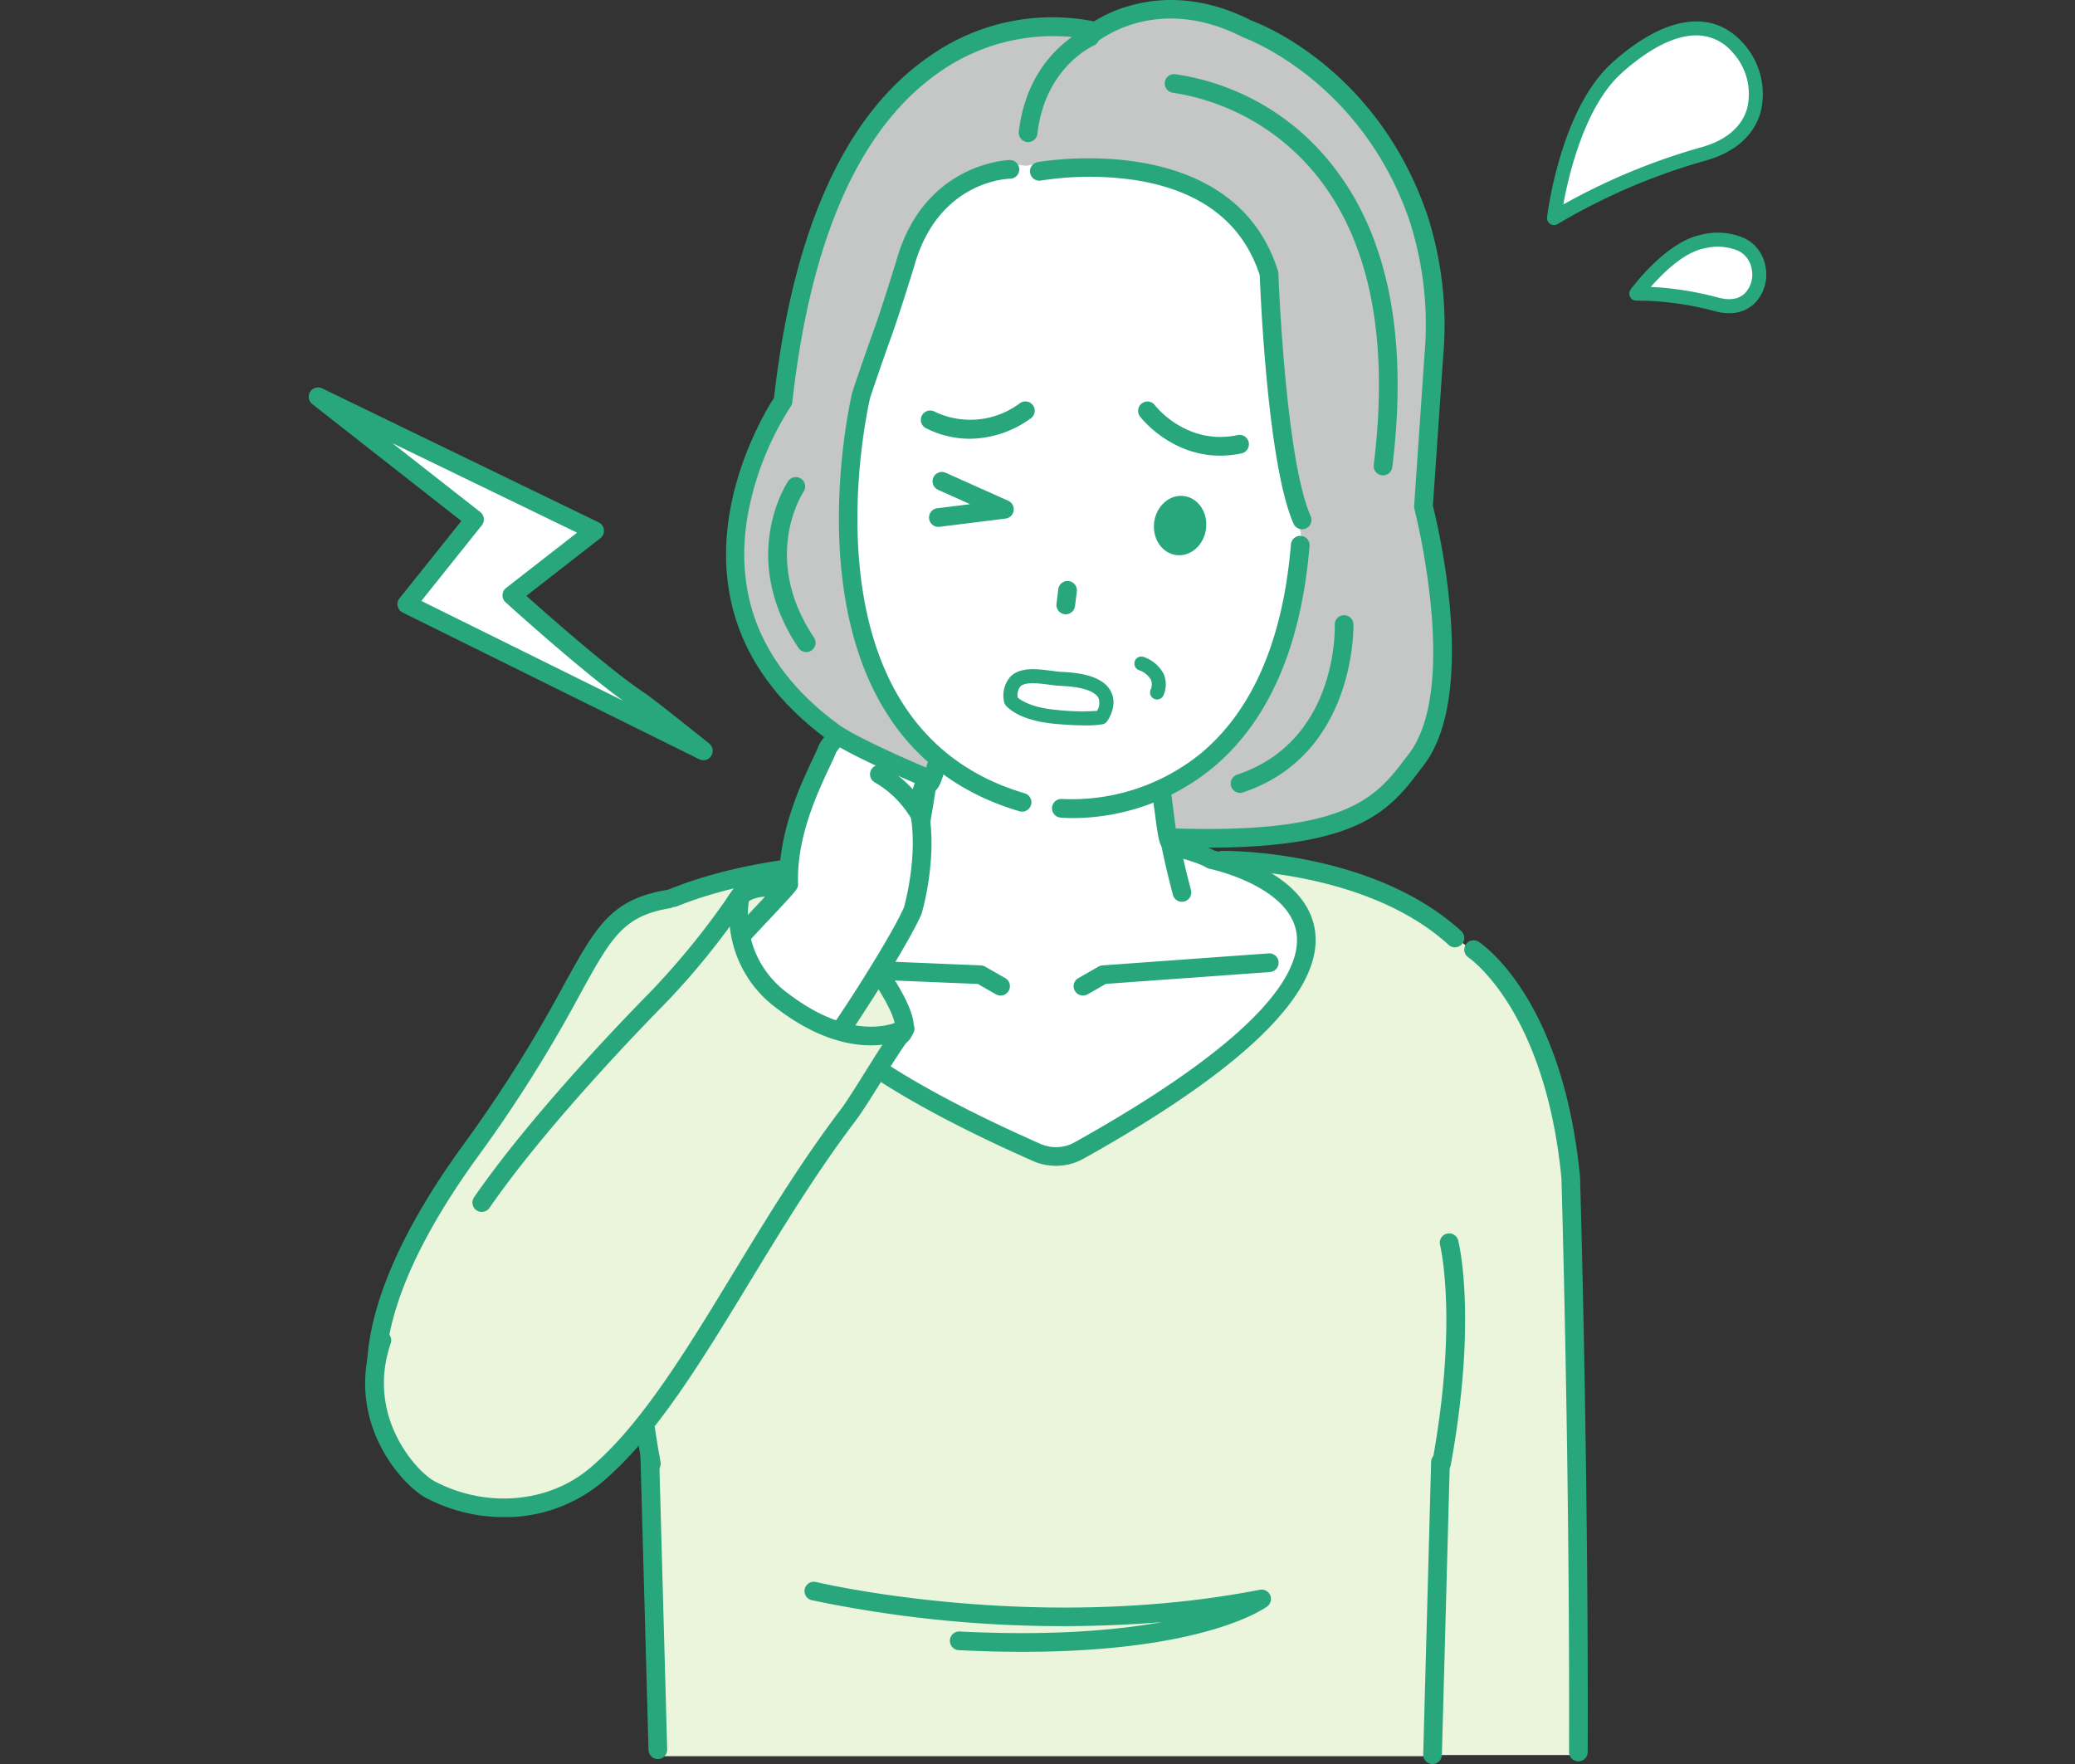 <svg xmlns="http://www.w3.org/2000/svg" xmlns:xlink="http://www.w3.org/1999/xlink" width="340" height="289" viewBox="0 0 340 289">
  <rect x="0" y="0" width="340" height="289" fill="#333333" stroke="none"/>
  <defs>
    <clipPath id="clip-path">
      <rect id="長方形_5298" data-name="長方形 5298" width="340" height="289" transform="translate(480 1484.496)" fill="#e2e2e2"/>
    </clipPath>
  </defs>
  <g id="マスクグループ_10844" data-name="マスクグループ 10844" transform="translate(-480 -1484.496)" clip-path="url(#clip-path)">
    <g id="アートワーク_122" data-name="アートワーク 122" transform="translate(650 1628.996)">
      <g id="グループ_40814" data-name="グループ 40814" transform="translate(-119.41 -144.5)">
        <g id="グループ_40795" data-name="グループ 40795" transform="translate(202.899 3.512)">
          <g id="グループ_40793" data-name="グループ 40793">
            <path id="パス_100743" data-name="パス 100743" d="M155.234,23.582a101.378,101.378,0,0,0-24.4,10.482S132.91,16.881,141.1,9.493,156.34,1.054,160.9,6.106,165.871,20.652,155.234,23.582Z" transform="translate(-129.685 -1.852)" fill="#fff"/>
            <path id="パス_100744" data-name="パス 100744" d="M131.245,35.621a1.151,1.151,0,0,1-1.14-1.287c.087-.719,2.227-17.7,10.641-25.287C149.3,1.338,157.1.135,162.161,5.743a12.378,12.378,0,0,1,2.918,11.44c-.781,2.678-3,6.224-9.128,7.913h0a101.275,101.275,0,0,0-24.094,10.346A1.141,1.141,0,0,1,131.245,35.621ZM154.533,4.543c-4.5,0-9.256,3.512-12.247,6.209-6.008,5.418-8.631,16.608-9.521,21.493a103.782,103.782,0,0,1,22.578-9.362h0c4.041-1.114,6.645-3.306,7.533-6.343a10.046,10.046,0,0,0-2.42-9.258A7.71,7.71,0,0,0,154.533,4.543Zm1.114,19.447h0Z" transform="translate(-130.097 -2.258)" fill="#29a77c"/>
          </g>
          <g id="グループ_40794" data-name="グループ 40794" transform="translate(13.483 34.633)">
            <path id="パス_100745" data-name="パス 100745" d="M152.61,35.769a50.594,50.594,0,0,0-13.132-1.759s5.457-7.452,10.858-8.517,8.515.912,9.172,4.242S157.914,37.237,152.61,35.769Z" transform="translate(-138.33 -24.052)" fill="#fff"/>
            <path id="パス_100746" data-name="パス 100746" d="M155.082,37.63a8.885,8.885,0,0,1-2.366-.342h0a50.158,50.158,0,0,0-12.8-1.717,1.086,1.086,0,0,1-1.045-.616,1.147,1.147,0,0,1,.09-1.21c.234-.32,5.788-7.826,11.561-8.966a10.936,10.936,0,0,1,7.106.575,6.309,6.309,0,0,1,3.417,4.571,6.762,6.762,0,0,1-1.853,6.179A5.893,5.893,0,0,1,155.082,37.63Zm-1.755-2.555c1.815.5,3.3.276,4.3-.655a4.421,4.421,0,0,0,1.16-4.05,4.025,4.025,0,0,0-2.2-2.966,8.843,8.843,0,0,0-5.622-.371c-3.338.658-6.811,4.124-8.7,6.293a52.387,52.387,0,0,1,11.061,1.75Z" transform="translate(-138.742 -24.465)" fill="#29a77c"/>
          </g>
        </g>
        <g id="グループ_40812" data-name="グループ 40812" transform="translate(9.241)">
          <g id="グループ_40796" data-name="グループ 40796" transform="translate(0.281 145.182)">
            <path id="パス_100747" data-name="パス 100747" d="M61.087,94.077c-21.139.945-14.2,8.381-38.494,41.757C3.519,162.043,1.8,182.221,18.751,191.213c3.088,1.639,15.732,6.536,29.019-8.612l21.9-55.48Z" transform="translate(-5.558 -92.547)" fill="#eaf5dc"/>
            <path id="パス_100748" data-name="パス 100748" d="M28.2,195.378a21.065,21.065,0,0,1-9.62-2.263c-6.4-3.394-10.387-8.341-11.854-14.7C4.193,167.447,9.443,152.6,21.9,135.481a224.171,224.171,0,0,0,16.429-26.106C44.769,97.688,46.938,93.75,61.567,93.1a1.554,1.554,0,0,1,1.55,1.145L71.7,127.286a1.53,1.53,0,0,1-.059.948l-21.9,55.478a1.514,1.514,0,0,1-.273.448C41.634,193.091,33.981,195.378,28.2,195.378ZM60.468,96.22c-11.781.7-13.377,3.6-19.456,14.632a226.928,226.928,0,0,1-16.633,26.434c-11.923,16.38-17,30.364-14.67,40.436,1.26,5.46,4.727,9.73,10.306,12.689,2.258,1.2,14.125,6.408,26.976-8.072l21.624-54.764Z" transform="translate(-6.105 -93.096)" fill="#29a77c"/>
          </g>
          <g id="グループ_40797" data-name="グループ 40797" transform="translate(168.495 152.548)">
            <path id="パス_100749" data-name="パス 100749" d="M118.352,232.8h26.476c-.153-7.762-.27-16.638-.237-27.379.143-47.237-.93-64.723-.93-64.723-3.127-33.268-21.12-42.883-21.12-42.883s-7.372,22.74-8.422,39.907C113.026,155.619,118,211.938,118,211.938Z" transform="translate(-113.962 -97.819)" fill="#eaf5dc"/>
            <path id="パス_100750" data-name="パス 100750" d="M140.116,233.31h0a1.529,1.529,0,0,1-1.525-1.535c.143-46.671-1.234-93.531-1.248-94-2.683-27.684-15.151-36.12-15.278-36.2A1.532,1.532,0,0,1,123.719,99c.563.362,13.827,9.164,16.675,38.586.02.571,1.4,47.479,1.254,94.2A1.53,1.53,0,0,1,140.116,233.31Z" transform="translate(-109.82 -97.293)" fill="#29a77c"/>
          </g>
          <g id="グループ_40800" data-name="グループ 40800" transform="translate(43.024 101.653)">
            <path id="パス_100751" data-name="パス 100751" d="M37.932,238.064H166.138l-.273-4.014.989-44.662,1.82-23.962,1.051-60.288s-3.62-3.869-14.6-8.363c-6.7-2.739-15.839-3.684-25.961-5.99-15.359-3.5-40.412-1.953-53.56.7-8.933,1.8-14.885,1.048-20.832,2.233-10.948,2.18-16.1,6.365-16.1,6.365L34.552,167.67l2.372,22.653L38.2,234.049Z" transform="translate(-32.93 -51.998)" fill="#eaf5dc"/>
            <g id="グループ_40798" data-name="グループ 40798" transform="translate(23.608 33.676)">
              <path id="パス_100752" data-name="パス 100752" d="M98.4,139.41a7.826,7.826,0,0,1-6.845.318c-74.895-33.06-26.615-46.934-26.615-46.934s5.63-5.033,27.469-5.033,27.666,3.95,27.666,3.95S166.871,101.2,98.4,139.41Z" transform="translate(-48.1 -86.229)" fill="#fff"/>
              <path id="パス_100753" data-name="パス 100753" d="M95.2,142.446a9.208,9.208,0,0,1-3.706-.767c-29.113-12.851-43.519-24.6-42.816-34.913.653-9.62,13.916-14.125,16.111-14.807,1.485-1.07,8.472-5.179,28.177-5.179S119.726,90,121.19,90.817c2.068.463,15,3.723,16.446,12.973,1.553,9.969-11.213,22.591-37.937,37.507h0A9.288,9.288,0,0,1,95.2,142.446Zm-2.233-52.6c-20.679,0-26.41,4.613-26.466,4.659a1.625,1.625,0,0,1-.579.315c-.136.039-13.642,4.032-14.189,12.163-.412,6.114,6.366,16.611,41,31.9a6.25,6.25,0,0,0,5.48-.254h0c31.744-17.717,37.318-28.461,36.4-34.353-1.2-7.747-14.158-10.48-14.287-10.507a1.524,1.524,0,0,1-.554-.232C119.727,93.5,113.767,89.842,92.962,89.842Z" transform="translate(-48.649 -86.779)" fill="#29a77c"/>
            </g>
            <path id="パス_100754" data-name="パス 100754" d="M84.128,106.765a1.523,1.523,0,0,1-.758-.2l-2.969-1.7-26.7-1.107a1.531,1.531,0,1,1,.126-3.06l27.07,1.124a1.547,1.547,0,0,1,.7.2l3.291,1.881a1.531,1.531,0,0,1-.761,2.86Z" transform="translate(-23.034 -45.314)" fill="#29a77c"/>
            <path id="パス_100755" data-name="パス 100755" d="M81.894,107.068a1.531,1.531,0,0,1-.761-2.86l3.291-1.881a1.5,1.5,0,0,1,.65-.2l27.22-1.967a1.531,1.531,0,1,1,.218,3.054l-26.87,1.942-2.988,1.708A1.529,1.529,0,0,1,81.894,107.068Z" transform="translate(-7.295 -45.617)" fill="#29a77c"/>
            <g id="グループ_40799" data-name="グループ 40799" transform="translate(43.983)">
              <path id="パス_100756" data-name="パス 100756" d="M102.434,65.186c.246,12.767,1.463,29.748,5.563,44.556H62.7c3.9-14.077,5.212-31.448,5.6-44.556Z" transform="translate(-61.164 -65.186)" fill="#fff"/>
              <path id="パス_100757" data-name="パス 100757" d="M94.224,109.711a1.53,1.53,0,0,1-1.477-1.135C89.7,97.2,87.92,84.447,87.3,69.573A1.533,1.533,0,0,1,88.77,67.98a1.5,1.5,0,0,1,1.592,1.468c.607,14.646,2.353,27.185,5.342,38.336a1.534,1.534,0,0,1-1.48,1.928Z" transform="translate(-47.394 -63.624)" fill="#29a77c"/>
              <path id="パス_100758" data-name="パス 100758" d="M63.244,109.974a1.533,1.533,0,0,1-1.478-1.926c2.767-10.365,4.883-24.977,5.661-39.09a1.531,1.531,0,0,1,3.057.168c-.788,14.311-2.941,29.155-5.761,39.712A1.53,1.53,0,0,1,63.244,109.974Z" transform="translate(-61.713 -63.886)" fill="#29a77c"/>
            </g>
            <path id="パス_100759" data-name="パス 100759" d="M38.884,98.439a1.531,1.531,0,0,1-.574-2.951c14.966-6.037,32.636-5.867,33.389-5.852a1.53,1.53,0,1,1-.042,3.06c-.176,0-17.817-.172-32.2,5.632A1.535,1.535,0,0,1,38.884,98.439Z" transform="translate(-31.364 -51.506)" fill="#29a77c"/>
            <path id="パス_100760" data-name="パス 100760" d="M134.653,105.189a1.53,1.53,0,0,1-1.032-.4C119.993,92.353,96.727,92.462,96.541,92.456l-.017,0a1.532,1.532,0,0,1-.017-3.063c1.012-.019,24.67-.1,39.18,13.132a1.531,1.531,0,0,1-1.034,2.662Z" transform="translate(0.893 -51.64)" fill="#29a77c"/>
            <path id="パス_100761" data-name="パス 100761" d="M37.7,203.155a1.53,1.53,0,0,1-1.53-1.488l-1.323-48.117a1.531,1.531,0,0,1,3.061-.086l1.323,48.117a1.534,1.534,0,0,1-1.489,1.574Z" transform="translate(-32.763 -16.618)" fill="#29a77c"/>
            <path id="パス_100762" data-name="パス 100762" d="M118.621,203.606h-.042a1.531,1.531,0,0,1-1.491-1.571l1.3-47.928a1.533,1.533,0,0,1,1.53-1.489h.042a1.531,1.531,0,0,1,1.489,1.572l-1.3,47.926A1.53,1.53,0,0,1,118.621,203.606Z" transform="translate(13.257 -16.259)" fill="#29a77c"/>
            <path id="パス_100763" data-name="パス 100763" d="M37.38,168.827a1.53,1.53,0,0,1-1.505-1.255c-4.378-23.955-1.357-36.334-1.226-36.849a1.532,1.532,0,0,1,2.969.752c-.031.12-2.973,12.335,1.27,35.546a1.532,1.532,0,0,1-1.508,1.806Z" transform="translate(-33.512 -29.157)" fill="#29a77c"/>
            <path id="パス_100764" data-name="パス 100764" d="M119.562,168.827a1.516,1.516,0,0,1-.276-.025,1.531,1.531,0,0,1-1.232-1.781c4.259-23.305,1.3-35.425,1.271-35.545a1.53,1.53,0,1,1,2.966-.753c.131.515,3.154,12.893-1.224,36.849A1.532,1.532,0,0,1,119.562,168.827Z" transform="translate(13.784 -29.157)" fill="#29a77c"/>
          </g>
          <path id="パス_100765" data-name="パス 100765" d="M87.821,177.648c-3.246,0-6.723-.084-10.456-.271a1.531,1.531,0,0,1-1.454-1.6,1.509,1.509,0,0,1,1.606-1.454c14.772.736,25.52-.175,33.084-1.535a200.851,200.851,0,0,1-57.346-3.6,1.531,1.531,0,0,1,.721-2.976c.354.086,35.721,8.466,72.719,1.27a1.532,1.532,0,0,1,1.212,2.729C127.46,170.539,117.582,177.648,87.821,177.648Z" transform="translate(19.906 92.972)" fill="#29a77c"/>
          <g id="グループ_40801" data-name="グループ 40801" transform="translate(58.622 143.872)">
            <path id="パス_100766" data-name="パス 100766" d="M63.513,100.47c6.781,8.514,10.941,15.6,8.444,17.078-5.2,3.074-23.509-2.146-27.21-17.536C42.458,90.495,56.225,91.321,63.513,100.47Z" transform="translate(-42.965 -91.71)" fill="#eaf5dc"/>
            <path id="パス_100767" data-name="パス 100767" d="M68.535,120.458a24.342,24.342,0,0,1-9.177-2.054c-8.029-3.4-13.7-9.771-15.552-17.489-.873-3.634.226-6.5,3.019-7.865,4.467-2.177,12.94.117,18.433,7.014,10.25,12.87,9.643,16.175,9.443,17.26a2.974,2.974,0,0,1-1.418,2.088A9.467,9.467,0,0,1,68.535,120.458ZM50.707,95.291a5.8,5.8,0,0,0-2.539.512c-1.45.708-1.917,2.187-1.385,4.4,2.308,9.606,10.4,13.96,13.768,15.387,5,2.112,9.484,2.191,11.173,1.19h0c-.028,0,.889-2.562-8.862-14.805h0C59.408,97.633,54.33,95.291,50.707,95.291Z" transform="translate(-43.513 -92.256)" fill="#29a77c"/>
          </g>
          <g id="グループ_40805" data-name="グループ 40805" transform="translate(57.175 109.577)">
            <g id="グループ_40804" data-name="グループ 40804">
              <g id="グループ_40803" data-name="グループ 40803">
                <g id="グループ_40802" data-name="グループ 40802">
                  <path id="パス_100768" data-name="パス 100768" d="M60.679,82.67c-1.109,3.024-6.741,12.357-6.413,22.291.014.407-10.65,11.21-10.7,11.995-.182,2.941,15.8,16.075,15.8,16.075.975.382,13.013-18.522,15.226-23.714,0,0,2.559-8.674,1.061-16.351-.505-2.589,1.1-2.8,1.811-9.86.34-3.4-8.175-11.858-8.175-11.858S60.759,82.45,60.679,82.67Z" transform="translate(-42.036 -69.717)" fill="#fff"/>
                  <path id="パス_100769" data-name="パス 100769" d="M60.037,135.179a1.848,1.848,0,0,1-.678-.173,1.561,1.561,0,0,1-.412-.242c-7.569-6.218-16.549-14.277-16.359-17.352.051-.823.292-1.241,6.873-8.253,1.433-1.527,3.166-3.373,3.813-4.128-.106-8.119,3.492-15.778,5.443-19.935.469-1,.875-1.861,1.073-2.4h0c.1-.281.159-.435,8.832-11.822a1.53,1.53,0,0,1,2.3-.159c2.118,2.1,9,9.266,8.62,13.1a28.345,28.345,0,0,1-1.5,7.135,3.729,3.729,0,0,0-.332,2.279c1.552,7.952-.987,16.708-1.1,17.078a1.33,1.33,0,0,1-.059.167c-1.2,2.817-4.983,9.147-8.2,14.172C62.591,133.652,61.061,135.179,60.037,135.179ZM45.72,117.816c.858,1.914,7.683,8.345,14.166,13.751,2.84-3.473,11.8-17.588,13.813-22.215.246-.883,2.335-8.72,1-15.543a6.543,6.543,0,0,1,.441-3.854A25.438,25.438,0,0,0,76.492,83.5c.143-1.432-3.065-5.73-6.508-9.365C67.05,78,63.225,83.043,62.6,83.923c-.25.643-.633,1.461-1.109,2.475-2.018,4.3-5.395,11.483-5.145,19.061.028.811.028.811-4.651,5.8C49.628,113.456,46.61,116.67,45.72,117.816Zm15.509-34.6h0Z" transform="translate(-42.585 -70.267)" fill="#29a77c"/>
                </g>
              </g>
            </g>
            <path id="パス_100770" data-name="パス 100770" d="M66.857,89.592a1.529,1.529,0,0,1-1.29-.7,16.729,16.729,0,0,0-5.758-5.635,1.531,1.531,0,0,1,1.354-2.746,19.441,19.441,0,0,1,6.979,6.727,1.531,1.531,0,0,1-1.285,2.358Z" transform="translate(-33.421 -64.624)" fill="#29a77c"/>
          </g>
          <g id="グループ_40806" data-name="グループ 40806" transform="translate(1.579 146.635)">
            <path id="パス_100771" data-name="パス 100771" d="M43.046,189.182c14.361-11.989,25.225-37.7,41.5-59.162,2.076-2.739,7.042-11.4,9.294-14.1,0,0-7.97,4.663-20-4.465a17.534,17.534,0,0,1-6.993-17.425,125.7,125.7,0,0,1-13.742,17.025c-5.791,5.88-24.444,24.57-35.022,39.375a69.839,69.839,0,0,0-9.548,18.534c-4.378,12.831.919,17.266,7.676,22.279C22.015,195.547,35.925,195.126,43.046,189.182Z" transform="translate(-6.937 -94.028)" fill="#eaf5dc"/>
          </g>
          <g id="グループ_40807" data-name="グループ 40807" transform="translate(0 145.105)">
            <path id="パス_100772" data-name="パス 100772" d="M28.642,196.5a27.438,27.438,0,0,1-12.764-3.164c-3.833-2.017-13.406-12.41-8.662-26.313a1.531,1.531,0,0,1,2.9.99c-4.142,12.141,4.4,21.148,7.19,22.613,8.38,4.414,18.558,3.582,25.328-2.066,8.378-6.993,15.747-19.111,23.55-31.939,5.459-8.977,11.1-18.261,17.712-26.972.884-1.168,2.364-3.532,3.93-6.037.969-1.549,1.954-3.124,2.86-4.515-3.809.437-9.818-.268-17.2-5.87a19,19,0,0,1-7.81-13.5,121.362,121.362,0,0,1-10.909,12.951c-3.118,3.164-19.142,19.638-28.486,33.179a1.532,1.532,0,0,1-2.522-1.739c9.252-13.4,24.4-29.1,28.828-33.589A125.351,125.351,0,0,0,66.133,93.74a1.53,1.53,0,0,1,2.767,1.2,15.9,15.9,0,0,0,6.432,15.839c10.972,8.327,18.02,4.523,18.313,4.356a1.532,1.532,0,0,1,1.939,2.307c-1.181,1.418-3.3,4.8-5.162,7.786-1.6,2.564-3.119,4.986-4.088,6.262-6.511,8.589-12.116,17.8-17.536,26.714-7.937,13.052-15.435,25.379-24.2,32.7A24.832,24.832,0,0,1,28.642,196.5Z" transform="translate(-5.925 -93.047)" fill="#29a77c"/>
          </g>
          <g id="グループ_40811" data-name="グループ 40811" transform="translate(59.14)">
            <g id="グループ_40808" data-name="グループ 40808">
              <path id="パス_100773" data-name="パス 100773" d="M57.846,58.087c-6.309,37.323,4.1,63.457,29.908,66.489,35.178,4.133,44.569-27.2,47.6-63.906,2.795-33.795-15.225-44.394-38.184-46.791C74.492,11.512,63.3,25.792,57.846,58.087Z" transform="translate(-37.015 7.615)" fill="#fff"/>
              <path id="パス_100774" data-name="パス 100774" d="M157.8,82.354l2.375-31C156.8,15.382,128.994,4.121,128.994,4.121c-15.872-8.15-25.78.992-25.78.992L97.32,3.708s-39.227.335-44.458,60.6c0,0-19.752,29.955,3.662,50.893a65.9,65.9,0,0,0,20.15,12.354,12.6,12.6,0,0,0,1.842-3.2L66.775,109.042c-10.713-24.166,4.484-60.559,4.484-60.559,3.514-25.194,21.065-21.72,21.065-21.72s27.313-5.813,39.5,14.621c0,0,.844,13.965,1.461,19.7s4.319,27.58,4.319,27.58c-1.337,29.982-22.75,40-22.75,40,1.452,5.594,1.145,7.053,1.145,7.053C177.608,145.363,157.8,82.354,157.8,82.354Z" transform="translate(-43.157 0.403)" fill="#c5c6c6"/>
              <path id="パス_100775" data-name="パス 100775" d="M98.394,93.741a1.531,1.531,0,0,1-.483-2.984c16.416-5.474,16.025-23.768,16-24.545a1.532,1.532,0,0,1,1.48-1.58h.051a1.53,1.53,0,0,1,1.528,1.477c.006.212.516,21.348-18.091,27.552A1.512,1.512,0,0,1,98.394,93.741Z" transform="translate(-14.176 36.158)" fill="#29a77c"/>
              <path id="パス_100776" data-name="パス 100776" d="M125.7,73.532a1.554,1.554,0,0,1-.189-.012,1.532,1.532,0,0,1-1.333-1.706c2.544-20.6-.616-36.568-9.392-47.455A37.576,37.576,0,0,0,91.327,10.851,1.531,1.531,0,0,1,89.94,9.19,1.51,1.51,0,0,1,91.6,7.8a39.956,39.956,0,0,1,25.529,14.582c9.348,11.56,12.742,28.316,10.089,49.8A1.532,1.532,0,0,1,125.7,73.532Z" transform="translate(-18.054 4.352)" fill="#29a77c"/>
              <path id="パス_100777" data-name="パス 100777" d="M54.506,78.787a1.53,1.53,0,0,1-1.273-.678c-9.858-14.712-2.046-26.789-1.708-27.3a1.531,1.531,0,1,1,2.55,1.7c-.312.476-6.968,10.956,1.7,23.9a1.531,1.531,0,0,1-1.271,2.383Z" transform="translate(-41.369 28.041)" fill="#29a77c"/>
              <path id="パス_100778" data-name="パス 100778" d="M120.369,77.415a1.533,1.533,0,0,1-1.4-.912c-4.253-9.621-5.429-37.75-5.541-40.713-2.789-8.578-9.562-13.806-20.134-15.538a51.546,51.546,0,0,0-15.718.028,1.532,1.532,0,0,1-.561-3.012c.321-.062,31.972-5.685,39.394,17.793a1.559,1.559,0,0,1,.072.405c.011.3,1.129,30.389,5.289,39.8a1.532,1.532,0,0,1-1.4,2.151Z" transform="translate(-25.984 9.299)" fill="#29a77c"/>
              <path id="パス_100779" data-name="パス 100779" d="M76.131,21.662c-.058,0-.117,0-.176-.009a1.53,1.53,0,0,1-1.346-1.7C76.05,7.339,85.281,3.207,85.674,3.037a1.531,1.531,0,0,1,1.218,2.809C86.526,6.01,78.88,9.538,77.65,20.3A1.532,1.532,0,0,1,76.131,21.662Z" transform="translate(-26.636 1.619)" fill="#29a77c"/>
              <path id="パス_100780" data-name="パス 100780" d="M81.534,102.536c-1.226,0-1.981-.075-2.1-.087a1.531,1.531,0,0,1,.323-3.044,33.535,33.535,0,0,0,22.689-7.433c8.522-7.067,13.5-18.6,14.805-34.272a1.531,1.531,0,0,1,3.052.253c-1.376,16.554-6.741,28.8-15.947,36.412A36.33,36.33,0,0,1,81.534,102.536Z" transform="translate(-24.697 31.493)" fill="#29a77c"/>
              <path id="パス_100781" data-name="パス 100781" d="M85.721,123.574a1.551,1.551,0,0,1-.434-.062C44.376,111.461,57.764,55.4,57.9,54.833c.055-.178,2-5.976,3.417-9.869,1.393-3.84,3.746-11.494,3.77-11.571,4.518-16.221,18.48-16.574,18.62-16.575a1.572,1.572,0,0,1,1.549,1.511,1.531,1.531,0,0,1-1.511,1.55c-.476.008-11.822.385-15.719,14.373-.109.356-2.41,7.843-3.829,11.756-1.4,3.858-3.339,9.623-3.358,9.68-.1.416-12.787,53.663,25.312,64.884a1.532,1.532,0,0,1-.432,3Z" transform="translate(-37.211 9.401)" fill="#29a77c"/>
              <path id="パス_100782" data-name="パス 100782" d="M95.345,139.02c-1.139,0-1.252-.934-2.3-9.514a1.531,1.531,0,0,1,3.04-.37c.434,3.559.691,5.521.841,6.6,28.275.873,32.876-5.2,37.739-11.624l.482-.636c8.333-10.947.959-39.788.884-40.079a1.535,1.535,0,0,1-.047-.491l1.7-24.793A55.686,55.686,0,0,0,135.2,36.078c-7.915-22.876-26.809-29.785-27-29.852a1.454,1.454,0,0,1-.19-.081c-14.679-7.539-24.383.983-24.788,1.347a1.531,1.531,0,0,1-2.062-2.263,21.924,21.924,0,0,1,7.893-4.18c4.493-1.366,11.649-2.07,20.267,2.324,1.751.641,20.577,8.013,28.775,31.7a58.707,58.707,0,0,1,2.654,23.249L139.06,82.872c.784,3.11,7.424,30.774-1.472,42.462l-.479.629c-5.377,7.1-10.468,13.812-40.659,12.825a1.7,1.7,0,0,1-.638.2C95.638,139.008,95.484,139.02,95.345,139.02Z" transform="translate(-23.243 -0.007)" fill="#29a77c"/>
              <path id="パス_100783" data-name="パス 100783" d="M77.317,128.793a2.021,2.021,0,0,1-.406-.044,1.526,1.526,0,0,1-1.17-1.046c-2.86-1.212-12.076-5.192-15.278-7.542C30.833,98.413,49.385,67.756,51.7,64.183c3.136-27.65,11.691-46.467,25.431-55.935a34.871,34.871,0,0,1,26.877-5.771,1.531,1.531,0,0,1-.764,2.965,32.4,32.4,0,0,0-24.433,5.367C65.81,19.806,57.7,38,54.7,64.89a1.528,1.528,0,0,1-.267.708,49.063,49.063,0,0,0-7.106,18.179c-2.2,13.612,2.826,25.022,14.944,33.915,2.8,2.057,11.268,5.746,14.347,7.057q.112-.346.253-.8a1.53,1.53,0,1,1,2.924.9C79.039,127.328,78.587,128.793,77.317,128.793Z" transform="translate(-43.845 1.002)" fill="#29a77c"/>
            </g>
            <g id="グループ_40810" data-name="グループ 40810" transform="translate(31.882 65.746)">
              <path id="パス_100784" data-name="パス 100784" d="M72.328,48.3a15.965,15.965,0,0,1-7.191-1.741A1.531,1.531,0,0,1,66.5,43.818,13.513,13.513,0,0,0,80.513,42.5a1.531,1.531,0,0,1,1.918,2.386A17.275,17.275,0,0,1,72.328,48.3Z" transform="translate(-64.288 -42.162)" fill="#29a77c"/>
              <path id="パス_100785" data-name="パス 100785" d="M100.558,51.033c-8.048,0-12.845-6.05-13.069-6.341A1.53,1.53,0,1,1,89.9,42.814c.236.295,5.3,6.592,13.525,4.849a1.531,1.531,0,0,1,.635,3A16.86,16.86,0,0,1,100.558,51.033Z" transform="translate(-51.485 -42.128)" fill="#29a77c"/>
              <path id="パス_100786" data-name="パス 100786" d="M80.084,66.492a1.549,1.549,0,0,1-.189-.011,1.532,1.532,0,0,1-1.333-1.706l.295-2.391a1.531,1.531,0,0,1,3.04.373L81.6,65.148A1.53,1.53,0,0,1,80.084,66.492Z" transform="translate(-56.306 -31.599)" fill="#29a77c"/>
              <path id="パス_100787" data-name="パス 100787" d="M90.467,76.014a1.124,1.124,0,0,1-.423-.081,1.148,1.148,0,0,1-.646-1.489,2.073,2.073,0,0,0,.048-1.689,3.623,3.623,0,0,0-1.932-1.547,1.148,1.148,0,0,1,.719-2.18,5.855,5.855,0,0,1,3.288,2.743,4.341,4.341,0,0,1,.012,3.517A1.145,1.145,0,0,1,90.467,76.014Z" transform="translate(-51.729 -27.16)" fill="#29a77c"/>
              <g id="グループ_40809" data-name="グループ 40809" transform="translate(13.598 43.896)">
                <path id="パス_100788" data-name="パス 100788" d="M73.795,75.045c-.664-5.678,5.24-3.692,8.274-3.564,10.842.455,6.536,6.305,6.536,6.305s-1.964.413-7.5-.089C75.353,77.177,73.795,75.045,73.795,75.045Z" transform="translate(-72.595 -69.897)" fill="#fff"/>
                <path id="パス_100789" data-name="パス 100789" d="M86.364,79.508c-1.2,0-2.82-.062-4.956-.256-6.089-.551-7.938-2.857-8.129-3.119a1.156,1.156,0,0,1-.214-.544A4.7,4.7,0,0,1,74.136,71.5c1.616-1.6,4.4-1.234,6.639-.944.636.083,1.24.162,1.755.184,4.476.189,7.127,1.273,8.107,3.316,1.112,2.319-.621,4.718-.7,4.819a1.164,1.164,0,0,1-.689.443A15.5,15.5,0,0,1,86.364,79.508ZM75.312,74.946c.541.466,2.282,1.655,6.3,2.018a38.14,38.14,0,0,0,6.7.167,2.462,2.462,0,0,0,.245-2.085c-.324-.668-1.552-1.815-6.131-2.007-.572-.023-1.243-.109-1.953-.2-1.744-.226-3.913-.508-4.729.3A2.3,2.3,0,0,0,75.312,74.946Z" transform="translate(-73.007 -70.308)" fill="#29a77c"/>
              </g>
              <ellipse id="楕円形_3049" data-name="楕円形 3049" cx="4.878" cy="4.282" rx="4.878" ry="4.282" transform="translate(37.61 24.609) rotate(-82.221)" fill="#29a77c"/>
              <path id="パス_100790" data-name="パス 100790" d="M66.7,58.581a1.531,1.531,0,0,1-.187-3.051l5.374-.668-5.243-2.352A1.531,1.531,0,0,1,67.9,49.716l10.24,4.591a1.531,1.531,0,0,1-.437,2.916L66.9,58.57A1.575,1.575,0,0,1,66.7,58.581Z" transform="translate(-63.791 -38.009)" fill="#29a77c"/>
            </g>
          </g>
        </g>
        <g id="グループ_40813" data-name="グループ 40813" transform="translate(0 63.478)">
          <path id="パス_100791" data-name="パス 100791" d="M64.111,99.7S55.1,92.451,53.656,91.5c-6.815-4.487-20.93-17.287-20.93-17.287L46.3,63.644.982,41.691,26.617,61.782l-11.1,13.879Z" transform="translate(0.55 -40.159)" fill="#fff"/>
          <path id="パス_100792" data-name="パス 100792" d="M64.661,101.781a1.531,1.531,0,0,1-.678-.161L15.392,77.583a1.528,1.528,0,0,1-.518-2.327L25.005,62.583.587,43.445A1.531,1.531,0,0,1,2.2,40.862L47.516,62.817a1.53,1.53,0,0,1,.273,2.584L35.66,74.849c3.687,3.294,13.972,12.361,19.387,15.927,1.458.961,9.645,7.534,10.574,8.28a1.533,1.533,0,0,1-.961,2.726Zm-46.208-26.1L51.468,92.014c-7.193-5.22-18.69-15.632-19.222-16.114a1.532,1.532,0,0,1,.087-2.341L43.967,64.5,13.717,49.844,28.11,61.126a1.53,1.53,0,0,1,.253,2.16Z" transform="translate(0 -40.709)" fill="#29a77c"/>
        </g>
      </g>
    </g>
  </g>
</svg>
